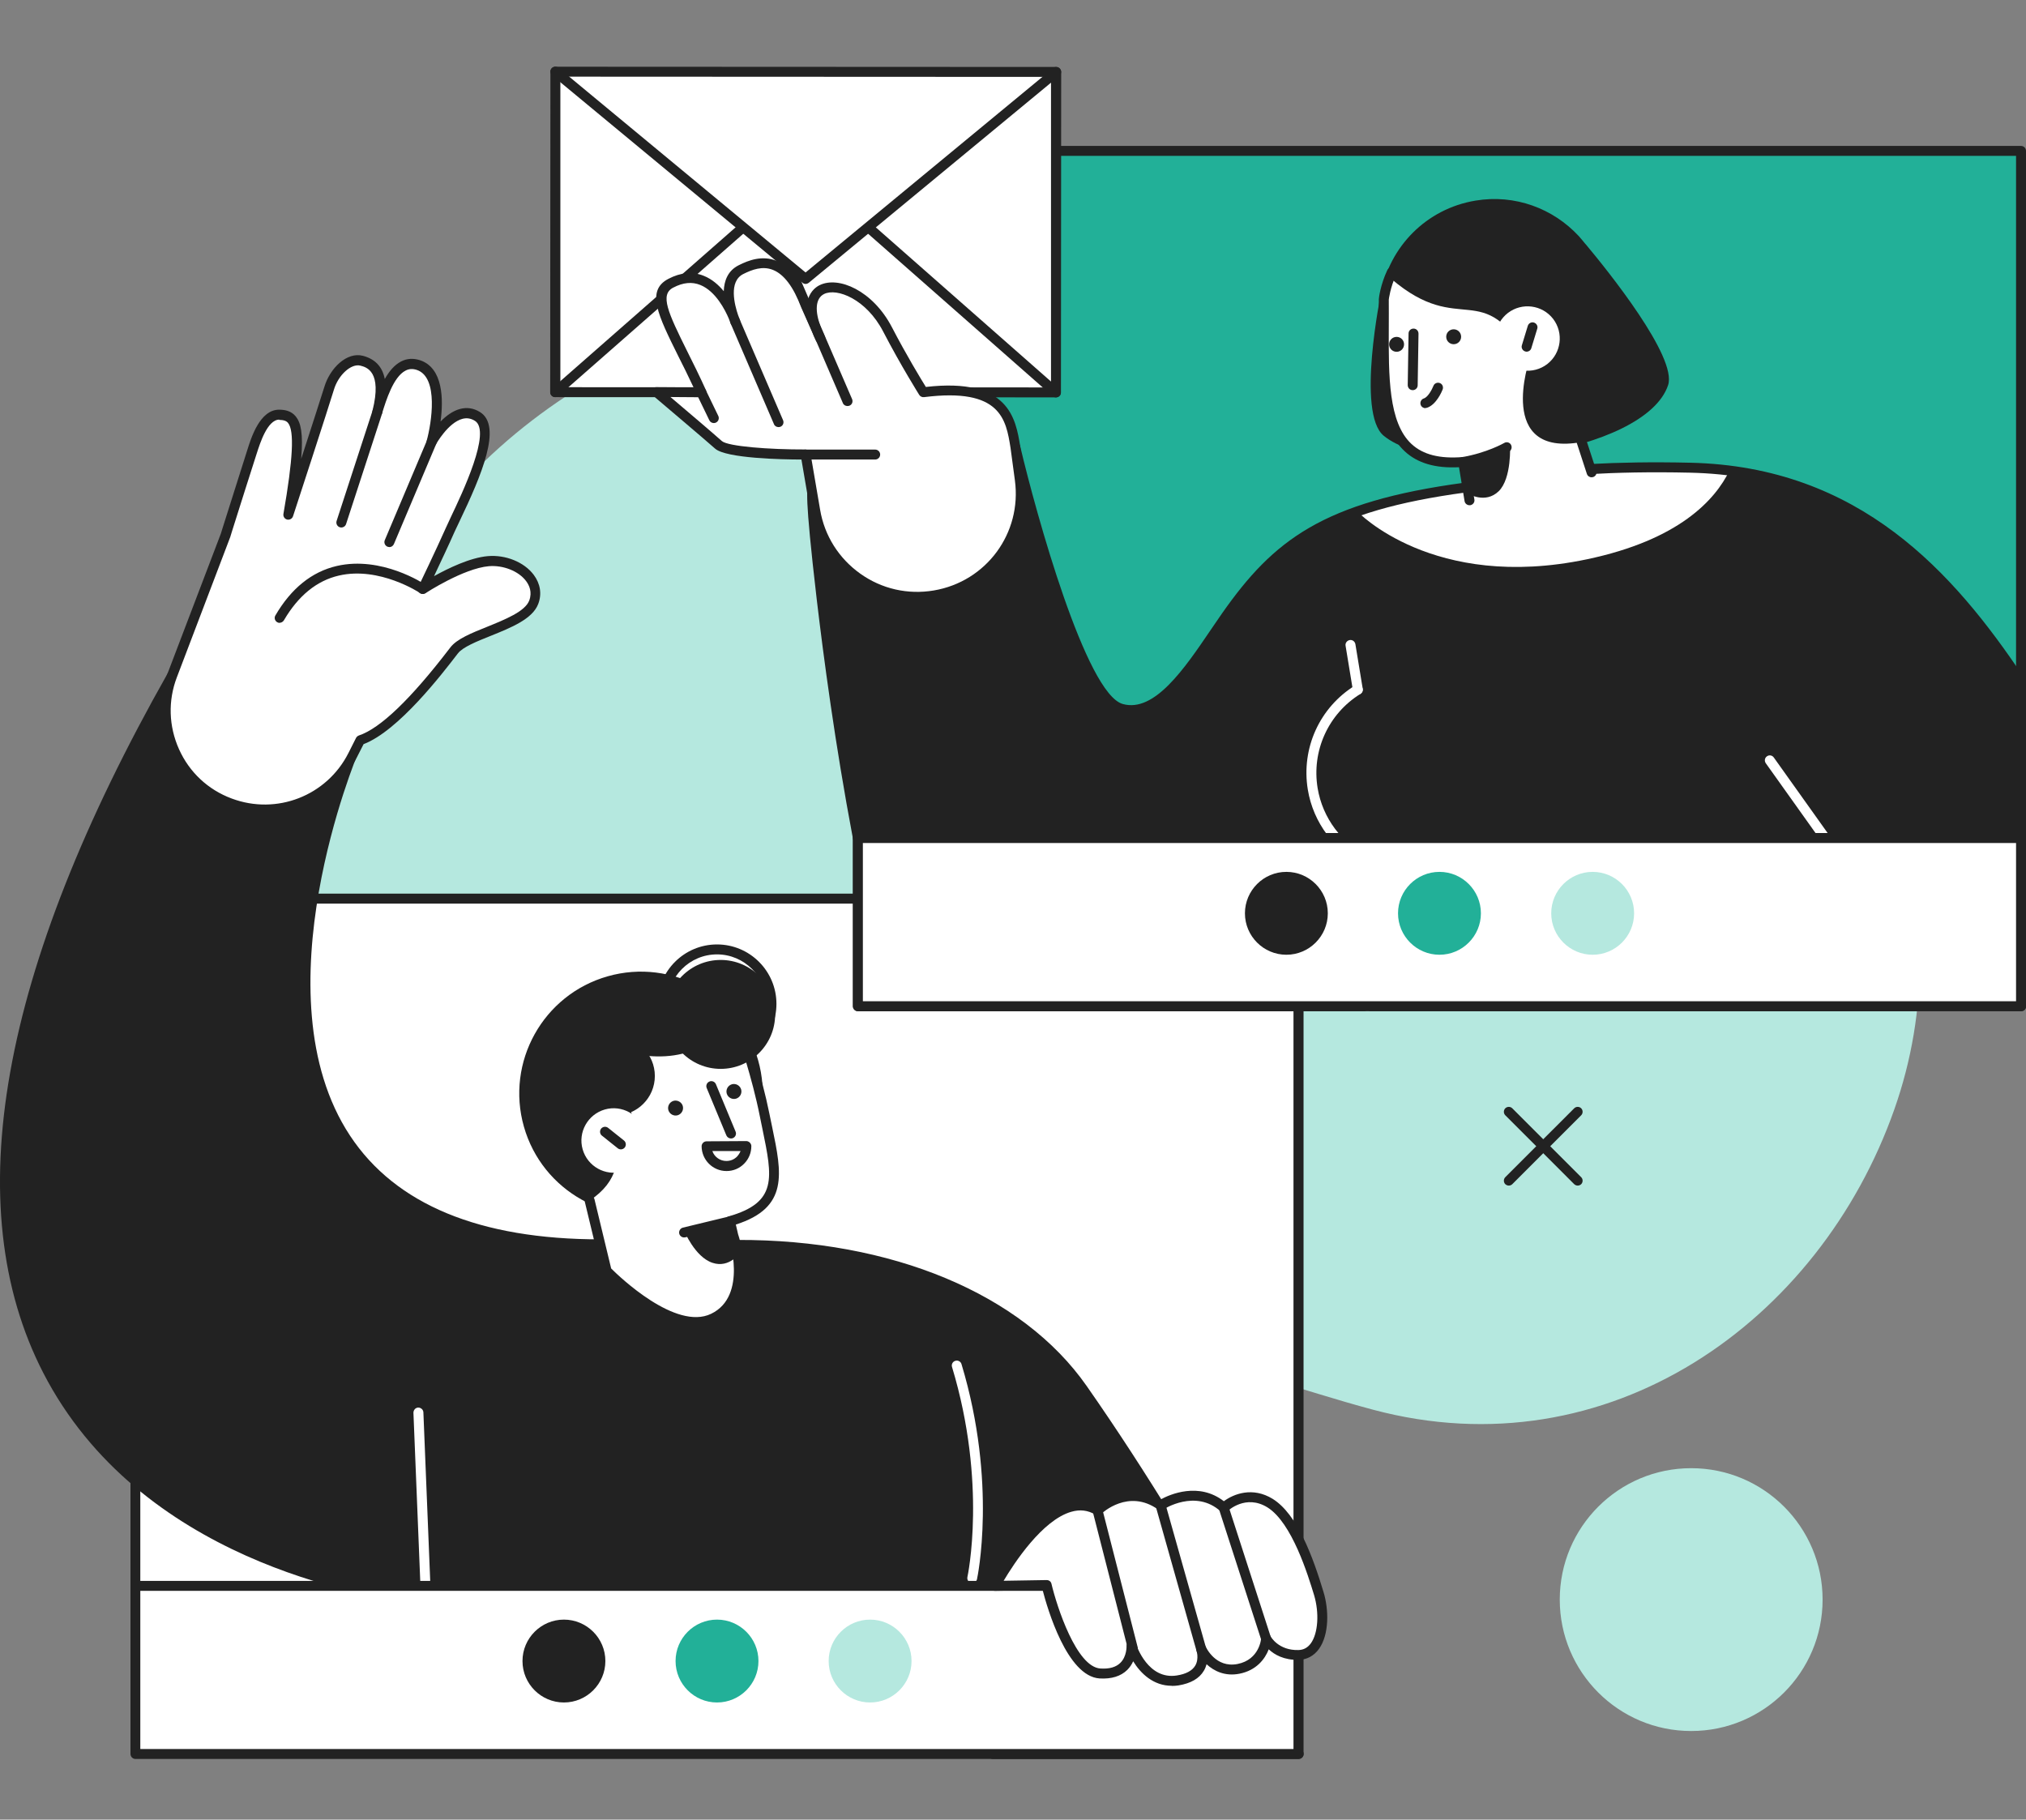 <svg width="334" height="300" viewBox="0 0 334 300" fill="none" xmlns="http://www.w3.org/2000/svg">
<rect x="0" y="0" width="334" height="300" fill="#808080" stroke="none"/>
<g clip-path="url(#clip0_2231_51121)">
<path d="M59.102 191.275C71.087 219.245 97.378 245.361 130.481 236.441C149.629 231.288 169.44 220.65 189.895 223.07C202.407 224.554 214.274 229.199 226.356 232.42C265.159 242.784 299.98 217.898 312.296 182.901C317.956 166.837 318.132 148.704 311.144 133.148C295.256 97.78 255.868 104.338 225.653 91.319C210.097 84.624 197.996 71.996 184.489 62.315C153.162 39.868 109.694 49.374 82.407 73.713C53.578 99.439 45.381 140.487 54.164 176.557C55.335 181.398 57.014 186.375 59.102 191.275Z" fill="#B5E8DF"/>
<path d="M257.137 263.728C257.137 275.693 266.837 285.394 278.802 285.394C290.767 285.394 300.468 275.693 300.468 263.728C300.468 251.763 290.767 242.062 278.802 242.062C266.837 242.062 257.137 251.763 257.137 263.728Z" fill="#B5E8DF"/>
<path d="M22.309 289.18H214.059L214.059 148.158L22.309 148.158L22.309 289.18Z" fill="white"/>
<path d="M214.078 289.18C214.078 289.18 198.99 258.38 178.418 228.965C166.18 211.457 141.977 205.191 121.483 205.269L98.939 205.191C23.558 205.172 58.282 123.759 58.282 123.759L28.379 111.365C-47.684 245.868 56.525 262.225 69.602 263.611L70.11 287.99L185.893 289.161H163.681L214.078 289.18Z" fill="#222222"/>
<path d="M214.078 290H163.681C163.447 290 163.233 289.902 163.096 289.746L70.11 288.809C69.661 288.809 69.31 288.458 69.31 288.009L68.822 264.333C59.804 263.279 22.953 257.091 7.124 226.33C-7.008 198.867 -0.098 160.045 27.677 110.955C27.872 110.604 28.321 110.448 28.711 110.604L58.614 122.998C58.809 123.076 58.984 123.252 59.062 123.447C59.141 123.642 59.141 123.877 59.062 124.072C58.887 124.462 42.335 163.987 57.716 187.254C65.211 198.594 79.088 204.333 98.978 204.333C99.056 204.333 99.114 204.332 99.192 204.352L121.522 204.43C147.013 204.332 168.522 213.331 179.121 228.477C199.498 257.618 214.683 288.497 214.839 288.809C214.956 289.063 214.956 289.356 214.8 289.61C214.644 289.844 214.39 290 214.098 290H214.078ZM186.108 288.36H212.751C209.765 282.446 195.789 255.237 177.735 229.434C167.507 214.795 146.603 206.07 121.814 206.07C121.697 206.07 121.6 206.07 121.483 206.07L98.939 205.992C98.939 205.992 98.802 205.992 98.743 205.972C78.386 205.933 64.118 199.941 56.33 188.152C41.476 165.686 54.866 130.025 57.228 124.189L28.75 112.4C1.561 160.689 -5.231 198.77 8.568 225.588C24.808 257.17 65.152 262.303 69.7 262.791C70.11 262.83 70.422 263.181 70.422 263.591L70.91 287.189L185.893 288.341C185.893 288.341 186.03 288.341 186.089 288.36H186.108Z" fill="#222222"/>
<path d="M86.369 185.751C89.394 196.408 100.501 202.595 111.158 199.57C121.815 196.545 128.002 185.438 124.977 174.781C121.951 164.124 110.845 157.937 100.188 160.962C89.531 163.987 83.344 175.094 86.369 185.751Z" fill="#222222"/>
<path d="M97.222 197.93C102.043 194.71 102.101 191.001 101.926 186.161L103.585 185.868C104.014 185.79 104.326 185.419 104.307 184.99C104.229 182.413 102.023 177.826 100.833 174.742C100.462 173.786 101.36 172.829 102.316 173.161C104.795 173.981 108.757 174.664 112.563 173.708C115.276 173.025 116.525 171.893 117.657 171.209C119.356 170.214 121.522 171.034 122.166 172.888C122.498 173.844 124.782 177.436 126.05 183.857C127.885 193.109 129.935 198.633 120.332 201.366L120.878 203.708C120.878 203.708 124.43 214.072 117.56 217.371C110.689 220.67 99.993 209.564 99.993 209.564L97.183 197.911L97.222 197.93Z" fill="white"/>
<path d="M114.769 218.796C107.859 218.796 99.817 210.539 99.427 210.13C99.329 210.032 99.251 209.895 99.212 209.759L96.402 198.106C96.304 197.657 96.558 197.228 97.007 197.111C97.436 197.013 97.885 197.267 98.002 197.716L100.754 209.134C102.062 210.442 111.392 219.42 117.228 216.61C123.357 213.662 120.156 204.04 120.117 203.942L119.551 201.522C119.453 201.092 119.707 200.663 120.117 200.546C128.197 198.243 127.358 194.202 125.699 186.161C125.562 185.458 125.406 184.736 125.25 183.975C124.001 177.67 121.717 171.073 121.698 170.995C121.541 170.565 121.776 170.097 122.205 169.96C122.634 169.804 123.103 170.038 123.24 170.468C123.259 170.526 125.562 177.241 126.85 183.662C127.007 184.404 127.143 185.126 127.299 185.829C128.9 193.5 130.051 199.102 121.307 201.893L121.678 203.493C121.815 203.864 125.367 214.502 117.911 218.074C116.916 218.562 115.842 218.757 114.729 218.757L114.769 218.796Z" fill="#222222"/>
<path d="M120.507 187.703C120.195 187.703 119.882 187.507 119.746 187.195L116.506 179.388C116.33 178.978 116.525 178.49 116.955 178.314C117.365 178.138 117.853 178.334 118.028 178.763L121.268 186.571C121.444 186.98 121.249 187.468 120.819 187.644C120.722 187.683 120.605 187.703 120.507 187.703Z" fill="#222222"/>
<path d="M110.182 183.018C110.377 183.682 111.06 184.053 111.705 183.877C112.368 183.682 112.739 182.999 112.563 182.354C112.388 181.71 111.685 181.32 111.041 181.496C110.377 181.691 110.006 182.374 110.182 183.018Z" fill="#222222"/>
<path d="M119.804 180.286C119.999 180.949 120.683 181.32 121.327 181.144C121.99 180.949 122.361 180.266 122.185 179.622C121.99 178.958 121.307 178.587 120.663 178.763C119.999 178.958 119.629 179.641 119.804 180.286Z" fill="#222222"/>
<path d="M70.11 261.678C69.681 261.678 69.31 261.327 69.29 260.898L68.158 232.927C68.158 232.478 68.49 232.088 68.939 232.069C69.407 232.069 69.778 232.42 69.798 232.849L70.93 260.82C70.93 261.268 70.598 261.659 70.149 261.678C70.149 261.678 70.13 261.678 70.11 261.678Z" fill="white"/>
<path d="M160.286 260.995C160.286 260.995 160.169 260.995 160.11 260.976C159.661 260.878 159.388 260.449 159.486 260C159.525 259.844 162.765 244.6 156.948 225.374C156.812 224.944 157.065 224.476 157.495 224.359C157.924 224.222 158.393 224.476 158.51 224.905C164.443 244.56 161.106 260.195 161.067 260.351C160.989 260.741 160.637 260.995 160.266 260.995H160.286Z" fill="white"/>
<path d="M127.787 167.247C127.787 172.205 123.766 176.226 118.809 176.226C113.851 176.226 109.83 172.205 109.83 167.247C109.83 162.289 113.851 158.268 118.809 158.268C123.766 158.268 127.787 162.289 127.787 167.247Z" fill="#222222"/>
<path d="M118.204 175.308C112.797 175.308 108.405 170.917 108.405 165.51C108.405 160.103 112.797 155.711 118.204 155.711C123.61 155.711 128.002 160.103 128.002 165.51C128.002 170.917 123.61 175.308 118.204 175.308ZM118.204 157.351C113.695 157.351 110.045 161.021 110.045 165.51C110.045 169.999 113.714 173.669 118.204 173.669C122.693 173.669 126.362 169.999 126.362 165.51C126.362 161.021 122.693 157.351 118.204 157.351Z" fill="#222222"/>
<path d="M107.956 177.397C107.956 180.988 105.048 183.896 101.457 183.896C97.865 183.896 94.957 180.988 94.957 177.397C94.957 173.805 97.865 170.897 101.457 170.897C105.048 170.897 107.956 173.805 107.956 177.397Z" fill="#222222"/>
<path d="M96.05 189.479C96.85 192.309 99.797 193.949 102.608 193.148C105.438 192.348 107.078 189.401 106.278 186.59C105.477 183.76 102.53 182.12 99.719 182.921C96.909 183.721 95.25 186.668 96.05 189.479Z" fill="white"/>
<path d="M102.354 189.498C102.178 189.498 102.003 189.44 101.847 189.323L99.231 187.234C98.88 186.961 98.821 186.434 99.094 186.083C99.387 185.731 99.895 185.673 100.246 185.946L102.862 188.034C103.213 188.308 103.271 188.835 102.998 189.186C102.842 189.381 102.608 189.498 102.354 189.498Z" fill="#222222"/>
<path d="M122.107 206.402C122.107 206.402 120.331 209.173 117.442 208.197C114.534 207.221 112.777 202.888 112.777 202.888L120.604 201.307L122.107 206.402Z" fill="#222222"/>
<path d="M112.778 204.02C112.407 204.02 112.075 203.766 111.978 203.396C111.88 202.966 112.134 202.517 112.583 202.4L120.41 200.507C120.839 200.409 121.288 200.663 121.405 201.112C121.503 201.561 121.249 201.99 120.8 202.107L112.973 204.001C112.973 204.001 112.837 204.02 112.778 204.02Z" fill="#222222"/>
<path d="M22.31 289.161H214.06V261.444H22.31V289.161Z" fill="white"/>
<path d="M214.079 262.283H22.329C21.881 262.283 21.51 261.913 21.51 261.464C21.51 261.015 21.881 260.644 22.329 260.644H214.079C214.528 260.644 214.899 261.015 214.899 261.464C214.899 261.913 214.528 262.283 214.079 262.283Z" fill="#222222"/>
<path d="M136.61 273.858C136.61 277.625 139.675 280.69 143.442 280.69C147.209 280.69 150.273 277.625 150.273 273.858C150.273 270.091 147.209 267.027 143.442 267.027C139.675 267.027 136.61 270.091 136.61 273.858Z" fill="#B5E8DF"/>
<path d="M86.136 273.858C86.136 277.625 89.2 280.69 92.967 280.69C96.734 280.69 99.799 277.625 99.799 273.858C99.799 270.091 96.734 267.027 92.967 267.027C89.2 267.027 86.136 270.091 86.136 273.858Z" fill="#222222"/>
<path d="M111.373 273.858C111.373 277.625 114.437 280.69 118.205 280.69C121.972 280.69 125.036 277.625 125.036 273.858C125.036 270.091 121.972 267.027 118.205 267.027C114.437 267.027 111.373 270.091 111.373 273.858Z" fill="#22B098"/>
<path d="M214.079 290H22.329C21.881 290 21.51 289.629 21.51 289.18V148.158C21.51 147.709 21.881 147.338 22.329 147.338H214.079C214.528 147.338 214.899 147.709 214.899 148.158V289.18C214.899 289.629 214.528 290 214.079 290ZM23.13 288.36H213.24V148.978H23.13V288.36Z" fill="#222222"/>
<path d="M141.431 165.9L333.181 165.9V24.878L141.431 24.878L141.431 165.9Z" fill="#22B098"/>
<path d="M141.431 165.9H333.18L332.868 112.029C321.294 94.755 306.264 77.734 278.607 77.11C252.023 76.505 239.648 80.955 239.648 80.955C216.987 84.019 210.624 89.504 202.133 101.586C197.293 108.476 191.476 118.724 184.879 116.85C177.033 114.644 167.39 73.694 167.39 73.694L134.033 82.048C133.096 75.06 135.263 105.47 141.431 138.164V165.881V165.9Z" fill="#222222"/>
<path d="M261.587 92.217C276.85 89.016 282.784 82.38 285.106 77.598C283.018 77.344 280.871 77.168 278.626 77.11C252.042 76.505 241.561 80.389 241.561 80.389C235.061 81.267 227.995 82.907 223.74 84.293C223.76 84.332 236.232 97.526 261.587 92.217Z" fill="white"/>
<path d="M261.372 40.239C261.02 39.79 260.65 39.361 260.279 38.931C260.279 38.912 260.24 38.892 260.24 38.892C256.043 34.383 249.758 31.983 243.239 33.076C235.119 34.422 229.069 40.707 227.663 48.359C227.663 48.359 223.565 68.112 228.112 71.84C237.306 79.394 271.209 74.807 274.996 63.505C276.538 58.899 265.1 44.67 261.391 40.239H261.372Z" fill="#222222"/>
<path d="M333.181 166.72H141.431C140.982 166.72 140.611 166.349 140.611 165.9V138.262C137.664 122.666 135.751 108.184 134.639 98.775C132.57 81.033 133.058 80.643 133.312 80.428C133.546 80.233 133.858 80.194 134.131 80.291C134.463 80.428 134.6 80.623 134.678 81.052L167.176 72.913C167.391 72.855 167.605 72.913 167.801 73.011C167.996 73.128 168.113 73.304 168.172 73.518C170.826 84.781 179.043 114.371 185.094 116.069C190.305 117.533 195.244 110.272 199.596 103.85C200.24 102.913 200.865 101.977 201.47 101.118C209.941 89.036 218.08 82.731 241.366 79.589C242.498 79.198 253.194 75.704 278.646 76.29C306.616 76.915 322.114 94.481 333.571 111.58C333.669 111.716 333.708 111.873 333.708 112.029L334.02 165.9C334.02 166.115 333.942 166.33 333.786 166.486C333.63 166.642 333.415 166.72 333.2 166.72H333.181ZM142.251 165.08H332.361L332.049 112.282C320.279 94.774 305.64 78.535 278.587 77.93C252.55 77.344 241.932 81.111 241.834 81.15C241.776 81.17 241.717 81.189 241.659 81.189C218.92 84.254 211.015 90.363 202.797 102.055C202.192 102.913 201.568 103.831 200.943 104.768C196.278 111.638 191.008 119.426 184.645 117.631C176.955 115.464 168.425 81.521 166.766 74.67L134.678 82.712C135.088 89.055 137.528 113.141 142.212 138.008C142.212 138.067 142.212 138.106 142.212 138.164V165.061L142.251 165.08Z" fill="#222222"/>
<path d="M263.402 81.013L260.767 72.874C246.519 75.47 252.159 59.25 252.159 59.25C244.293 45.411 240.897 55.815 229.362 45.977L228.113 49.257C228.288 63.232 226.356 77.344 241.21 76.134L242.576 84.429L263.422 80.994L263.402 81.013Z" fill="white"/>
<path d="M262.387 78.691C262.035 78.691 261.723 78.476 261.606 78.125L259.713 72.328C259.576 71.898 259.81 71.43 260.24 71.293C260.669 71.157 261.138 71.391 261.274 71.82L263.168 77.617C263.304 78.047 263.07 78.515 262.641 78.652C262.562 78.671 262.465 78.691 262.387 78.691Z" fill="#222222"/>
<path d="M242.244 83.297C241.853 83.297 241.502 83.004 241.443 82.614L240.526 77.032C236.642 77.227 233.695 76.368 231.587 74.416C227.234 70.395 227.273 62.432 227.312 54C227.312 52.458 227.312 50.877 227.312 49.315C227.312 49.12 227.585 46.934 228.698 44.553C228.893 44.143 229.381 43.967 229.791 44.162C230.201 44.357 230.376 44.845 230.181 45.255C229.186 47.383 228.952 49.374 228.952 49.393C228.971 50.857 228.952 52.438 228.952 54C228.913 62.061 228.893 69.673 232.699 73.206C234.592 74.963 237.364 75.665 241.151 75.353C241.58 75.314 241.951 75.607 242.029 76.036L243.063 82.36C243.142 82.809 242.829 83.219 242.38 83.297C242.341 83.297 242.283 83.297 242.244 83.297Z" fill="#222222"/>
<path d="M241.19 76.973C240.8 76.973 240.448 76.68 240.39 76.29C240.312 75.841 240.624 75.431 241.073 75.353C245.055 74.689 247.963 73.05 247.983 73.03C248.373 72.796 248.88 72.933 249.095 73.323C249.31 73.713 249.193 74.221 248.802 74.436C248.666 74.514 245.621 76.251 241.346 76.954C241.307 76.954 241.249 76.954 241.21 76.954L241.19 76.973Z" fill="#222222"/>
<path d="M242.068 81.404C242.068 81.404 244.859 83.121 247.065 80.994C249.251 78.866 248.938 73.362 248.938 73.362L241.209 76.173L242.068 81.423V81.404Z" fill="#222222"/>
<path d="M232.894 64.325C232.426 64.325 232.074 63.954 232.074 63.486L232.211 54.976C232.211 54.527 232.582 54.175 233.031 54.175C233.499 54.175 233.85 54.546 233.85 55.015L233.714 63.525C233.714 63.974 233.343 64.325 232.894 64.325Z" fill="#222222"/>
<path d="M225.379 142.81C225.262 142.81 225.145 142.79 225.028 142.732C220.031 140.331 216.498 135.646 215.601 130.181C214.488 123.369 217.533 116.635 223.408 113.005C223.798 112.77 224.306 112.887 224.54 113.278C224.774 113.668 224.657 114.176 224.267 114.41C218.977 117.689 216.206 123.798 217.221 129.947C218.04 134.885 221.222 139.121 225.731 141.287C226.141 141.482 226.316 141.97 226.121 142.38C225.984 142.673 225.692 142.849 225.379 142.849V142.81Z" fill="white"/>
<path d="M223.838 114.508C223.447 114.508 223.096 114.215 223.038 113.824L221.827 106.466C221.749 106.017 222.062 105.607 222.511 105.529C222.959 105.451 223.369 105.763 223.447 106.212L224.658 113.571C224.736 114.02 224.423 114.429 223.974 114.508C223.935 114.508 223.877 114.508 223.838 114.508Z" fill="white"/>
<path d="M225.438 166.72C224.989 166.72 224.618 166.349 224.618 165.9L224.56 141.99C224.56 141.541 224.93 141.17 225.379 141.17C225.828 141.17 226.199 141.541 226.199 141.99L226.258 165.9C226.258 166.349 225.887 166.72 225.438 166.72Z" fill="white"/>
<path d="M320.161 166.037C319.907 166.037 319.653 165.92 319.497 165.685L291.098 125.828C290.844 125.457 290.922 124.95 291.293 124.696C291.664 124.423 292.172 124.521 292.425 124.891L320.825 164.749C321.078 165.119 321 165.627 320.629 165.881C320.493 165.978 320.317 166.037 320.161 166.037Z" fill="white"/>
<path d="M229.01 56.771C229.01 57.455 229.556 58.001 230.239 58.001C230.923 58.001 231.469 57.455 231.469 56.771C231.469 56.088 230.923 55.542 230.239 55.542C229.556 55.542 229.01 56.088 229.01 56.771Z" fill="#222222"/>
<path d="M238.418 55.522C238.418 56.205 238.964 56.752 239.648 56.752C240.331 56.752 240.877 56.205 240.877 55.522C240.877 54.839 240.331 54.292 239.648 54.292C238.964 54.292 238.418 54.839 238.418 55.522Z" fill="#222222"/>
<path d="M234.983 67.292C234.631 67.292 234.319 67.077 234.202 66.726C234.065 66.296 234.3 65.828 234.729 65.691C235.412 65.477 236.076 64.208 236.31 63.622C236.466 63.193 236.954 62.998 237.364 63.154C237.793 63.31 237.989 63.798 237.832 64.208C237.735 64.462 236.817 66.726 235.236 67.233C235.158 67.253 235.061 67.272 234.983 67.272V67.292Z" fill="#222222"/>
<path d="M248.588 51.599C246.265 53.395 245.835 56.732 247.612 59.055C249.407 61.378 252.745 61.807 255.068 60.031C257.39 58.235 257.82 54.898 256.044 52.575C254.248 50.252 250.91 49.823 248.588 51.599Z" fill="white"/>
<path d="M251.671 57.981C251.671 57.981 251.515 57.981 251.437 57.942C251.008 57.806 250.754 57.357 250.891 56.928L251.867 53.726C252.003 53.297 252.452 53.043 252.882 53.18C253.311 53.316 253.565 53.765 253.428 54.195L252.452 57.396C252.355 57.747 252.023 57.981 251.671 57.981Z" fill="#222222"/>
<path d="M141.431 165.9L333.181 165.9V138.184L141.431 138.184V165.9Z" fill="white"/>
<path d="M333.181 138.984H141.431C140.982 138.984 140.611 138.613 140.611 138.164C140.611 137.715 140.982 137.344 141.431 137.344H333.181C333.629 137.344 334 137.715 334 138.164C334 138.613 333.629 138.984 333.181 138.984Z" fill="#222222"/>
<path d="M333.181 166.72H141.431C140.982 166.72 140.611 166.349 140.611 165.9V24.878C140.611 24.429 140.982 24.058 141.431 24.058H333.181C333.629 24.058 334 24.429 334 24.878V165.9C334 166.349 333.629 166.72 333.181 166.72ZM142.251 165.08H332.361V25.698H142.251V165.08Z" fill="#222222"/>
<path d="M91.523 64.663L174.086 64.707L174.114 11.87L91.55 11.826L91.523 64.663Z" fill="white"/>
<path d="M174.085 65.516L91.522 65.477C91.073 65.477 90.702 65.106 90.702 64.657L90.741 11.82C90.741 11.605 90.819 11.39 90.975 11.234C91.132 11.078 91.346 11 91.561 11L174.124 11.039C174.573 11.039 174.944 11.41 174.944 11.859L174.905 64.696C174.905 64.911 174.827 65.125 174.671 65.281C174.514 65.438 174.3 65.516 174.085 65.516ZM92.342 63.837L173.265 63.876V12.679L92.381 12.64V63.837H92.342Z" fill="#222222"/>
<path d="M132.823 46.817C132.647 46.817 132.452 46.758 132.296 46.622L91.034 12.444C90.682 12.152 90.643 11.644 90.917 11.293C91.209 10.941 91.717 10.902 92.068 11.176L132.803 44.923L173.597 11.234C173.948 10.941 174.456 11 174.748 11.351C175.041 11.703 174.983 12.21 174.631 12.503L133.33 46.622C133.174 46.739 132.998 46.817 132.803 46.817H132.823Z" fill="#222222"/>
<path d="M91.522 65.477C91.288 65.477 91.073 65.379 90.917 65.203C90.624 64.872 90.644 64.345 90.995 64.052L121.639 37.155C121.971 36.862 122.498 36.882 122.79 37.233C123.083 37.565 123.064 38.092 122.712 38.385L92.068 65.281C91.912 65.418 91.717 65.477 91.522 65.477Z" fill="#222222"/>
<path d="M174.085 65.516C173.89 65.516 173.695 65.457 173.539 65.32L143.07 38.502C142.738 38.209 142.699 37.682 142.992 37.35C143.285 37.018 143.812 36.979 144.144 37.272L174.612 64.091C174.944 64.384 174.983 64.911 174.69 65.242C174.534 65.418 174.3 65.516 174.085 65.516Z" fill="#222222"/>
<path d="M154.059 98.151C163.115 96.609 169.322 88.177 168.112 79.081L167.39 73.713C166.57 68.639 165.321 62.998 152.224 64.657C152.224 64.657 149.277 59.972 146.33 54.292C141.43 44.884 129.817 44.748 135.243 55.795L132.823 50.35C129.427 41.352 124.664 43.206 122.166 44.455C118.282 46.387 121.209 53.043 121.209 53.043C121.209 53.043 117.891 42.874 110.591 46.7C106.707 48.73 110.786 54.136 115.647 64.696L108.288 64.657C108.288 64.657 116.662 71.723 118.477 73.362C120.292 74.982 132.842 74.963 132.842 74.963L134.404 84.215C135.985 93.505 144.788 99.751 154.078 98.17L154.059 98.151Z" fill="white"/>
<path d="M151.171 99.205C147.501 99.205 143.93 98.073 140.865 95.906C136.981 93.135 134.385 89.036 133.585 84.332L132.121 75.763C128.959 75.763 119.688 75.568 117.892 73.967C116.096 72.367 107.801 65.359 107.723 65.281C107.469 65.067 107.372 64.696 107.489 64.364C107.606 64.032 107.879 63.798 108.269 63.837L114.34 63.876C113.461 61.983 112.602 60.265 111.822 58.723C108.484 51.989 106.454 47.929 110.182 45.977C112.232 44.904 114.203 44.728 116.057 45.489C117.365 46.017 118.458 46.973 119.317 48.007C119.375 46.309 119.98 44.631 121.776 43.733C123.435 42.894 125.641 42.074 127.983 42.991C130.071 43.811 131.848 45.919 133.233 49.257C133.682 47.89 134.619 47.266 135.088 47.032C138.211 45.45 143.891 47.91 147.033 53.941C149.414 58.528 151.835 62.51 152.635 63.798C166.356 62.217 167.449 69.049 168.191 73.596L168.913 78.984C170.201 88.567 163.721 97.351 154.196 98.971C153.181 99.146 152.166 99.224 151.171 99.224V99.205ZM132.824 74.123C133.214 74.123 133.565 74.416 133.624 74.807L135.205 84.058C135.927 88.333 138.289 92.061 141.822 94.579C145.354 97.097 149.649 98.073 153.943 97.351C162.609 95.887 168.484 87.904 167.313 79.198L166.591 73.831C165.849 69.166 164.99 63.876 152.342 65.477C152.03 65.516 151.717 65.379 151.542 65.106C151.522 65.067 148.536 60.324 145.608 54.683C142.817 49.296 137.957 47.422 135.849 48.476C134.424 49.198 134.268 51.267 135.381 54.117L135.986 55.464C136.161 55.873 135.986 56.342 135.576 56.537C135.185 56.732 134.697 56.557 134.502 56.147C134.248 55.639 134.053 55.171 133.878 54.722L132.082 50.681C130.794 47.266 129.232 45.216 127.417 44.494C125.68 43.811 123.982 44.455 122.537 45.177C120.078 46.407 121.113 50.291 121.679 51.95C121.874 52.419 121.971 52.731 121.991 52.789C122.127 53.199 121.913 53.648 121.503 53.804C121.093 53.961 120.644 53.765 120.468 53.375C120.449 53.316 120.312 53.024 120.156 52.555C119.551 51.111 117.99 48.027 115.472 46.992C114.086 46.426 112.622 46.563 110.982 47.422C108.757 48.574 110.104 51.501 113.325 57.981C114.262 59.855 115.316 61.963 116.389 64.344C116.506 64.598 116.487 64.891 116.33 65.125C116.174 65.359 115.901 65.516 115.647 65.496L110.534 65.457C113.09 67.624 117.697 71.547 119.005 72.718C120 73.596 126.753 74.123 132.824 74.104V74.123Z" fill="#222222"/>
<path d="M255.73 150.578C255.73 154.345 258.795 157.41 262.562 157.41C266.329 157.41 269.393 154.345 269.393 150.578C269.393 146.811 266.329 143.747 262.562 143.747C258.795 143.747 255.73 146.811 255.73 150.578Z" fill="#B5E8DF"/>
<path d="M205.236 150.578C205.236 154.345 208.301 157.41 212.068 157.41C215.835 157.41 218.899 154.345 218.899 150.578C218.899 146.811 215.835 143.747 212.068 143.747C208.301 143.747 205.236 146.811 205.236 150.578Z" fill="#222222"/>
<path d="M230.474 150.578C230.474 154.345 233.538 157.41 237.305 157.41C241.072 157.41 244.137 154.345 244.137 150.578C244.137 146.811 241.072 143.747 237.305 143.747C233.538 143.747 230.474 146.811 230.474 150.578Z" fill="#22B098"/>
<path d="M144.28 75.763H132.823C132.374 75.763 132.003 75.392 132.003 74.943C132.003 74.494 132.374 74.123 132.823 74.123H144.28C144.729 74.123 145.1 74.494 145.1 74.943C145.1 75.392 144.729 75.763 144.28 75.763Z" fill="#222222"/>
<path d="M139.694 66.941C139.382 66.941 139.069 66.765 138.952 66.453L130.052 45.782C129.876 45.372 130.052 44.884 130.481 44.709C130.891 44.533 131.379 44.709 131.555 45.138L140.475 65.808C140.65 66.218 140.475 66.706 140.045 66.882C139.948 66.921 139.831 66.941 139.714 66.941H139.694Z" fill="#222222"/>
<path d="M128.334 70.415C128.022 70.415 127.709 70.239 127.592 69.927L120.468 53.375C120.292 52.965 120.468 52.477 120.897 52.301C121.307 52.126 121.795 52.301 121.971 52.731L129.095 69.283C129.271 69.693 129.095 70.181 128.666 70.356C128.568 70.395 128.451 70.415 128.334 70.415Z" fill="#222222"/>
<path d="M119.765 193.07C117.52 193.07 115.686 191.255 115.666 188.991C115.666 188.542 116.037 188.171 116.486 188.171L123.044 188.132C123.434 188.132 123.864 188.503 123.864 188.952C123.864 190.045 123.454 191.079 122.673 191.86C121.912 192.641 120.877 193.07 119.784 193.07H119.765ZM117.442 189.791C117.774 190.748 118.73 191.431 119.765 191.411C120.429 191.411 121.034 191.157 121.502 190.689C121.756 190.416 121.951 190.103 122.088 189.772H117.442V189.791Z" fill="#222222"/>
<path d="M248.744 195.471C248.529 195.471 248.334 195.393 248.158 195.237C247.846 194.924 247.846 194.397 248.158 194.085L259.518 182.725C259.83 182.413 260.357 182.413 260.669 182.725C260.982 183.038 260.982 183.565 260.669 183.877L249.31 195.237C249.153 195.393 248.939 195.471 248.724 195.471H248.744Z" fill="#222222"/>
<path d="M260.103 195.471C259.889 195.471 259.693 195.393 259.518 195.237L248.158 183.877C247.846 183.565 247.846 183.038 248.158 182.725C248.47 182.413 248.997 182.413 249.31 182.725L260.669 194.085C260.982 194.397 260.982 194.924 260.669 195.237C260.513 195.393 260.299 195.471 260.084 195.471H260.103Z" fill="#222222"/>
<path d="M117.677 69.751C117.364 69.751 117.071 69.576 116.935 69.283L114.885 65.047C114.69 64.637 114.866 64.149 115.276 63.954C115.686 63.759 116.174 63.935 116.369 64.345L118.418 68.58C118.613 68.99 118.438 69.478 118.028 69.673C117.911 69.732 117.794 69.751 117.677 69.751Z" fill="#222222"/>
<path d="M163.994 261.464C163.994 261.464 173.051 244.365 180.936 248.991C180.936 248.991 185.816 244.287 191.32 248.172C191.32 248.172 197.058 244.365 201.743 248.581C201.743 248.581 205.178 245.224 209.355 247.82C213.532 250.416 216.147 258.614 217.397 262.732C218.646 266.851 217.982 272.726 214.079 272.843C210.155 272.96 208.73 270.11 208.73 270.11C208.73 270.11 208.496 274.268 204.163 275.127C199.83 275.986 198.015 271.77 198.015 271.77C198.015 271.77 199.615 276.181 194.131 277.02C188.646 277.859 186.538 271.34 186.538 271.34C186.538 271.34 186.792 276.259 181.346 275.888C175.92 275.517 172.543 261.308 172.543 261.308L164.033 261.444L163.994 261.464Z" fill="white"/>
<path d="M193.155 277.937C190.149 277.937 188.041 275.908 186.811 273.897C186.597 274.385 186.284 274.873 185.835 275.322C184.762 276.376 183.22 276.844 181.268 276.727C175.92 276.376 172.68 265.231 171.88 262.147L164.014 262.284C163.682 262.284 163.448 262.147 163.311 261.893C163.155 261.639 163.155 261.347 163.292 261.073C163.545 260.605 169.459 249.557 176.154 247.644C177.813 247.176 179.394 247.293 180.858 247.996C182.244 246.922 186.577 244.151 191.379 247.196C192.882 246.376 197.625 244.307 201.762 247.508C203.382 246.298 206.505 245.088 209.804 247.117C213.883 249.655 216.44 256.662 218.197 262.498C219.056 265.309 219.173 269.447 217.436 271.867C216.616 272.999 215.464 273.624 214.118 273.663C211.658 273.721 210.097 272.804 209.16 271.926C208.535 273.546 207.111 275.4 204.339 275.947C201.958 276.415 200.142 275.517 198.913 274.385C198.815 274.736 198.679 275.107 198.464 275.459C197.703 276.747 196.297 277.547 194.267 277.879C193.897 277.937 193.526 277.957 193.194 277.957L193.155 277.937ZM186.519 270.54C186.87 270.54 187.182 270.755 187.299 271.106C187.377 271.34 189.271 276.981 193.994 276.239C195.517 276.005 196.532 275.459 197.039 274.619C197.722 273.468 197.234 272.082 197.234 272.062C197.098 271.652 197.293 271.184 197.703 271.028C198.113 270.872 198.581 271.067 198.757 271.457C198.815 271.594 200.396 275.049 204.007 274.346C207.677 273.624 207.911 270.13 207.911 270.091C207.93 269.72 208.204 269.408 208.555 269.33C208.926 269.252 209.277 269.427 209.453 269.759C209.492 269.857 210.78 272.14 214.059 272.043C214.918 272.023 215.582 271.652 216.109 270.93C217.299 269.271 217.514 265.934 216.636 262.986C215.64 259.727 213.005 251.06 208.945 248.523C205.373 246.317 202.465 249.05 202.348 249.167C202.036 249.46 201.548 249.479 201.235 249.186C197.078 245.439 191.867 248.816 191.808 248.855C191.535 249.05 191.164 249.03 190.891 248.855C186.031 245.419 181.737 249.421 181.541 249.596C181.268 249.85 180.878 249.889 180.565 249.713C179.336 248.991 178.048 248.835 176.623 249.245C171.821 250.611 167.176 257.736 165.458 260.624L172.543 260.507C172.953 260.507 173.265 260.761 173.344 261.132C174.241 264.919 177.462 274.834 181.405 275.088C182.869 275.185 183.981 274.873 184.703 274.151C185.777 273.097 185.718 271.418 185.718 271.399C185.699 270.989 185.992 270.618 186.382 270.559C186.44 270.559 186.479 270.559 186.538 270.559L186.519 270.54Z" fill="#222222"/>
<path d="M208.711 270.95C208.359 270.95 208.047 270.735 207.93 270.384L200.962 248.835C200.825 248.406 201.059 247.937 201.489 247.801C201.918 247.664 202.387 247.898 202.523 248.328L209.491 269.876C209.628 270.306 209.394 270.774 208.964 270.911C208.886 270.93 208.789 270.95 208.711 270.95Z" fill="#222222"/>
<path d="M198.073 272.921C197.722 272.921 197.39 272.687 197.293 272.316L190.539 248.386C190.422 247.957 190.676 247.508 191.105 247.371C191.535 247.254 191.984 247.508 192.12 247.937L198.874 271.867C198.991 272.297 198.737 272.745 198.308 272.882C198.23 272.902 198.151 272.921 198.093 272.921H198.073Z" fill="#222222"/>
<path d="M186.772 272.609C186.401 272.609 186.069 272.355 185.972 271.984L180.136 249.186C180.018 248.757 180.292 248.308 180.721 248.191C181.151 248.074 181.599 248.347 181.717 248.777L187.553 271.574C187.67 272.004 187.396 272.453 186.967 272.57C186.909 272.57 186.83 272.589 186.772 272.589V272.609Z" fill="#222222"/>
<path d="M80.513 92.529C76.063 92.92 69.681 97.116 69.681 97.116C69.681 97.116 72.745 90.753 74.248 87.338C75.751 83.941 82.66 71.098 78.718 68.658C74.775 66.218 71.145 72.855 71.145 72.855C71.145 72.855 74.189 61.905 68.978 60.187C64.957 58.86 63.123 64.989 62.225 67.897C63.825 61.553 61.6 59.972 59.648 59.465C57.56 58.918 55.1 61.28 54.281 64.013C53.461 66.745 47.547 84.839 47.547 84.839C50.084 70.298 49.011 68.463 46.102 68.385C43.194 68.287 41.847 73.635 41.398 74.963C40.95 76.29 37.261 88.021 37.182 88.294C37.124 88.45 32.44 100.747 28.399 111.385C25.179 119.817 29.434 129.264 37.885 132.445C45.673 135.373 54.417 131.977 58.165 124.54L59.414 122.061C65.094 120.168 72.784 110.018 74.892 107.266C77 104.514 86.564 103.128 88.009 99.341C89.453 95.535 84.983 92.198 80.513 92.569V92.529Z" fill="white"/>
<path d="M43.624 134.28C41.613 134.28 39.564 133.929 37.592 133.167C33.298 131.547 29.902 128.366 28.009 124.169C26.116 119.992 25.979 115.327 27.618 111.053C29.98 104.865 36.246 88.411 36.402 88.001L36.675 87.123C37.553 84.312 40.247 75.802 40.618 74.67C40.657 74.533 40.715 74.377 40.774 74.182C41.398 72.191 42.843 67.546 46.005 67.546C46.044 67.546 46.063 67.546 46.102 67.546C46.942 67.565 47.996 67.721 48.757 68.658C49.577 69.673 50.006 71.371 49.655 75.646C51.275 70.649 53.051 65.145 53.48 63.759C54.398 60.734 57.15 57.962 59.843 58.665C61.834 59.192 63.044 60.46 63.435 62.49C64.118 61.261 64.996 60.187 66.109 59.602C67.085 59.094 68.119 59.035 69.232 59.387C73.077 60.656 73.116 65.886 72.628 69.498C73.506 68.6 74.599 67.76 75.829 67.428C76.981 67.116 78.093 67.292 79.128 67.936C82.856 70.239 79.362 78.398 75.79 85.874C75.439 86.596 75.165 87.201 74.951 87.65C74.053 89.699 72.57 92.822 71.555 94.989C73.877 93.701 77.488 91.944 80.416 91.69C83.363 91.436 86.408 92.666 87.989 94.774C89.082 96.238 89.355 97.936 88.731 99.576C87.794 102.055 84.261 103.48 80.865 104.846C78.62 105.744 76.297 106.681 75.497 107.715L75.361 107.891C72.94 111.033 65.699 120.5 59.941 122.686L58.828 124.872C55.842 130.786 49.85 134.26 43.565 134.26L43.624 134.28ZM46.044 69.185C44.072 69.185 42.843 73.167 42.355 74.67C42.296 74.885 42.238 75.06 42.179 75.216C41.808 76.329 39.115 84.839 38.236 87.63L37.963 88.528C37.924 88.626 37.221 90.5 29.16 111.658C27.677 115.523 27.814 119.739 29.512 123.525C31.21 127.312 34.294 130.201 38.178 131.645C45.595 134.436 53.871 131.216 57.443 124.15L58.692 121.671C58.789 121.476 58.965 121.339 59.16 121.261C62.693 120.09 67.729 115.249 74.111 106.915L74.248 106.739C75.302 105.353 77.722 104.377 80.299 103.343C83.227 102.152 86.564 100.825 87.247 99.01C87.774 97.604 87.247 96.492 86.72 95.789C85.491 94.15 82.953 93.154 80.592 93.349C76.395 93.72 70.208 97.76 70.149 97.8C69.837 97.995 69.447 97.975 69.154 97.741C68.88 97.507 68.802 97.097 68.959 96.765C68.998 96.707 72.023 90.363 73.506 87.025C73.701 86.576 73.994 85.952 74.346 85.21C76.18 81.345 81.079 71.098 78.288 69.38C77.625 68.971 76.961 68.873 76.258 69.049C73.858 69.673 71.886 73.226 71.867 73.265C71.672 73.635 71.223 73.792 70.832 73.635C70.442 73.479 70.247 73.05 70.344 72.659C71.125 69.829 72.374 62.197 68.705 60.987C68.041 60.773 67.436 60.792 66.851 61.105C64.84 62.139 63.65 66.023 63.005 68.092C62.869 68.522 62.42 68.795 61.99 68.678C61.561 68.561 61.307 68.151 61.405 67.721C63.044 61.222 60.41 60.538 59.414 60.285C57.892 59.894 55.764 61.827 55.042 64.266C54.222 66.98 48.562 84.371 48.308 85.112C48.171 85.522 47.742 85.757 47.332 85.659C46.922 85.561 46.649 85.151 46.727 84.722C48.308 75.646 48.542 71.04 47.488 69.732C47.215 69.4 46.805 69.244 46.044 69.224H46.005L46.044 69.185Z" fill="#222222"/>
<path d="M46.103 102.699C45.966 102.699 45.83 102.66 45.693 102.582C45.303 102.347 45.166 101.859 45.4 101.469C47.996 97.019 51.392 94.267 55.53 93.31C62.908 91.612 69.857 96.219 70.15 96.414C70.52 96.668 70.618 97.175 70.364 97.546C70.111 97.917 69.603 98.014 69.232 97.76C69.174 97.722 62.557 93.349 55.882 94.891C52.212 95.731 49.167 98.229 46.805 102.269C46.649 102.523 46.376 102.679 46.103 102.679V102.699Z" fill="#222222"/>
<path d="M56.272 86.967C56.272 86.967 56.096 86.967 56.018 86.928C55.589 86.791 55.354 86.323 55.491 85.893L61.444 67.624C61.581 67.194 62.03 66.96 62.479 67.097C62.908 67.233 63.142 67.702 63.006 68.131L57.053 86.401C56.935 86.752 56.623 86.967 56.272 86.967Z" fill="#222222"/>
<path d="M64.177 90.187C64.079 90.187 63.962 90.168 63.864 90.129C63.454 89.953 63.259 89.465 63.435 89.055L70.422 72.523C70.598 72.113 71.086 71.918 71.496 72.093C71.906 72.269 72.101 72.757 71.925 73.167L64.938 89.699C64.801 90.012 64.508 90.207 64.177 90.207V90.187Z" fill="#222222"/>
</g>
<defs>
<clipPath id="clip0_2231_51121">
<rect width="334" height="279" fill="white" transform="translate(0 11)"/>
</clipPath>
</defs>
</svg>
